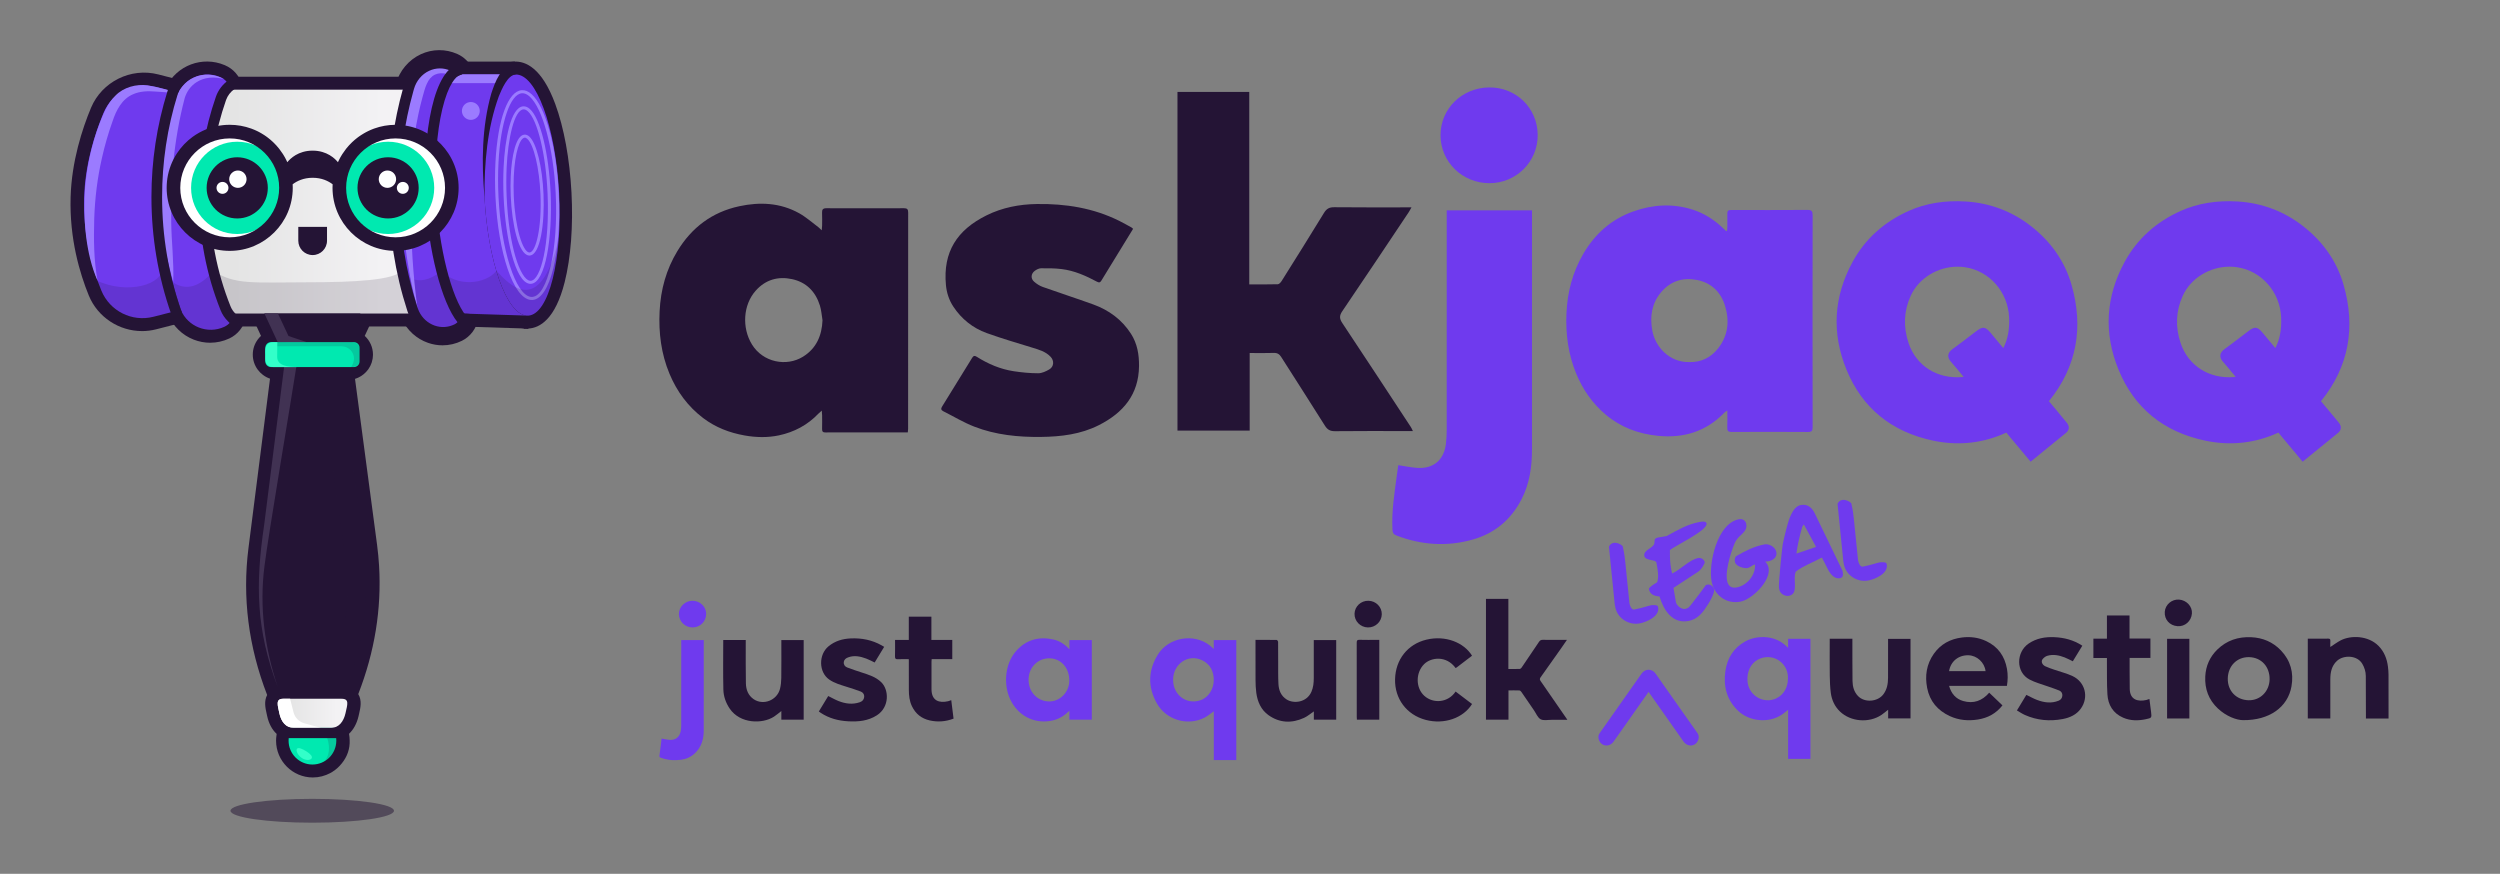 <?xml version="1.0" encoding="UTF-8"?>
<svg xmlns="http://www.w3.org/2000/svg" width="206" height="72" viewBox="0 0 206 72" fill="none">
  <rect x="0" y="0" width="206" height="72" fill="#808080" stroke="none"/>
  <path d="M97.022 7.574H102.939V23.433C103.751 23.433 104.524 23.444 105.295 23.421C105.402 23.417 105.533 23.27 105.604 23.159C106.775 21.292 107.949 19.425 109.097 17.544C109.309 17.197 109.536 17.07 109.946 17.075C112.042 17.099 114.139 17.086 116.305 17.086C116.213 17.249 116.154 17.371 116.08 17.483C114.259 20.207 112.444 22.935 110.603 25.645C110.35 26.018 110.368 26.263 110.609 26.624C112.505 29.473 114.38 32.337 116.26 35.197C116.311 35.275 116.344 35.364 116.422 35.52H115.908C113.94 35.52 111.974 35.506 110.007 35.53C109.596 35.535 109.376 35.403 109.163 35.061C107.981 33.173 106.769 31.304 105.576 29.423C105.424 29.182 105.255 29.069 104.955 29.081C104.309 29.105 103.662 29.088 102.974 29.088V35.483H97.024V7.574H97.022Z" fill="#241435"></path>
  <path d="M100.017 62.628V58.608C99.758 58.789 99.529 58.993 99.266 59.129C97.869 59.851 96.097 59.329 95.327 57.961C94.572 56.622 94.596 55.27 95.393 53.96C96.272 52.513 98.365 52.15 99.693 53.188C99.795 53.268 99.886 53.361 100.014 53.475V52.739H101.871V62.627H100.018L100.017 62.628ZM96.664 56.019C96.664 57.285 97.791 58.109 98.95 57.688C99.573 57.463 100.024 56.774 100.015 56.012C100.008 55.322 99.73 54.754 99.102 54.428C97.951 53.831 96.663 54.68 96.664 56.018V56.019Z" fill="#6F3AEE"></path>
  <path d="M147.339 53.376V52.638H149.18V62.528H147.341V58.487C147.148 58.636 146.988 58.775 146.813 58.893C145.745 59.61 144.14 59.459 143.213 58.565C142.275 57.66 141.993 56.541 142.172 55.292C142.326 54.222 142.855 53.377 143.819 52.847C144.777 52.321 146.287 52.323 147.216 53.27C147.244 53.299 147.278 53.323 147.339 53.376ZM147.325 55.909C147.325 55.847 147.328 55.784 147.325 55.722C147.241 54.483 145.944 53.766 144.85 54.353C144.241 54.681 143.917 55.38 144 56.191C144.104 57.216 145.112 57.914 146.097 57.644C146.85 57.437 147.331 56.76 147.326 55.909H147.325Z" fill="#6F3AEE"></path>
  <path d="M122.444 49.347H124.29V55.124C124.621 55.124 124.925 55.13 125.228 55.119C125.281 55.118 125.346 55.058 125.381 55.008C125.861 54.304 126.339 53.599 126.812 52.89C126.891 52.77 126.976 52.719 127.128 52.721C127.708 52.732 128.29 52.725 128.871 52.725H129.116C128.941 52.979 128.794 53.198 128.642 53.414C128.08 54.211 127.519 55.01 126.95 55.803C126.862 55.925 126.866 56.002 126.95 56.122C127.657 57.135 128.356 58.153 129.057 59.171C129.083 59.208 129.107 59.246 129.153 59.314C128.698 59.314 128.28 59.317 127.861 59.313C127.552 59.311 127.19 59.397 126.947 59.266C126.703 59.134 126.576 58.785 126.4 58.529C126.052 58.022 125.707 57.514 125.357 57.009C125.321 56.958 125.257 56.895 125.204 56.893C124.909 56.881 124.614 56.888 124.299 56.888V59.301H122.444V49.346V49.347Z" fill="#241435"></path>
  <path d="M88.121 53.499V52.742H89.964V59.298H88.118V58.566C87.712 58.965 87.286 59.24 86.768 59.36C85.389 59.68 84.09 59.112 83.379 57.892C82.646 56.634 82.726 54.724 83.784 53.581C84.608 52.693 85.641 52.434 86.809 52.696C87.311 52.809 87.731 53.081 88.121 53.501V53.499ZM86.434 57.799C87.328 57.816 88.092 57.051 88.11 56.122C88.132 55.058 87.449 54.266 86.493 54.246C85.522 54.226 84.763 54.987 84.754 55.991C84.746 57.005 85.468 57.782 86.434 57.799H86.434Z" fill="#6F3AEE"></path>
  <path d="M160.605 56.515C160.789 57.159 161.158 57.591 161.77 57.765C162.61 58.004 163.32 57.76 163.911 57.078C164.276 57.428 164.636 57.772 165.002 58.122C164.474 58.8 163.786 59.16 162.976 59.288C162.183 59.413 161.407 59.35 160.667 59.008C159.66 58.543 159.011 57.782 158.798 56.692C158.601 55.687 158.744 54.73 159.348 53.872C159.912 53.074 160.7 52.653 161.654 52.531C162.345 52.443 163.017 52.524 163.655 52.823C164.638 53.284 165.188 54.067 165.376 55.12C165.457 55.579 165.45 56.038 165.37 56.514H160.605V56.515ZM160.603 55.303H163.61C163.528 54.585 162.899 54.009 162.195 53.994C161.373 53.977 160.736 54.495 160.603 55.303Z" fill="#241435"></path>
  <path d="M184.835 59.341C184.304 59.339 183.452 59.036 182.753 58.379C181.998 57.668 181.661 56.772 181.714 55.736C181.758 54.873 182.088 54.129 182.705 53.525C183.48 52.768 184.429 52.457 185.498 52.506C186.454 52.55 187.287 52.9 187.951 53.598C188.744 54.432 189.016 55.436 188.818 56.557C188.514 58.281 186.985 59.362 184.835 59.34V59.341ZM185.293 57.7C186.242 57.721 186.993 56.973 187.015 55.987C187.037 54.94 186.337 54.175 185.335 54.148C184.336 54.123 183.59 54.865 183.569 55.905C183.549 56.929 184.267 57.677 185.294 57.701L185.293 57.7Z" fill="#241435"></path>
  <path d="M150.769 52.632H152.637C152.637 52.717 152.637 52.797 152.637 52.876C152.639 53.955 152.633 55.033 152.647 56.112C152.654 56.575 152.771 57.017 153.109 57.363C153.654 57.92 154.716 57.836 155.187 57.214C155.497 56.804 155.572 56.336 155.575 55.847C155.582 54.859 155.577 53.87 155.577 52.881C155.577 52.806 155.577 52.73 155.577 52.64H157.427V59.197H155.583V58.482C155.38 58.64 155.211 58.789 155.026 58.913C154.003 59.595 152.5 59.478 151.613 58.629C151.181 58.216 150.937 57.684 150.859 57.097C150.796 56.62 150.779 56.134 150.773 55.653C150.76 54.726 150.769 53.799 150.769 52.873V52.632H150.769Z" fill="#241435"></path>
  <path d="M103.452 52.725C104.058 52.725 104.631 52.722 105.204 52.733C105.243 52.733 105.315 52.84 105.316 52.898C105.325 53.423 105.319 53.949 105.321 54.474C105.325 55.103 105.311 55.733 105.344 56.361C105.371 56.88 105.552 57.343 106.025 57.64C106.605 58.004 107.68 57.891 108.064 56.994C108.218 56.635 108.255 56.263 108.255 55.881C108.255 54.914 108.255 53.946 108.255 52.977C108.255 52.903 108.255 52.829 108.255 52.74H110.103V59.301H108.261V58.619C107.982 58.807 107.74 59.021 107.459 59.15C106.444 59.617 105.437 59.581 104.519 58.925C103.906 58.487 103.617 57.821 103.518 57.084C103.471 56.736 103.458 56.382 103.456 56.032C103.447 55.022 103.453 54.012 103.453 53.003C103.453 52.921 103.453 52.839 103.453 52.726L103.452 52.725Z" fill="#241435"></path>
  <path d="M59.596 52.737H61.449C61.449 52.829 61.449 52.91 61.449 52.99C61.451 54.096 61.44 55.202 61.462 56.308C61.473 56.828 61.649 57.303 62.102 57.613C62.898 58.155 64.037 57.705 64.275 56.749C64.345 56.464 64.374 56.163 64.378 55.869C64.39 54.915 64.383 53.961 64.383 53.007V52.743H66.223V59.301H64.383V58.59C64.163 58.76 63.977 58.923 63.772 59.055C62.81 59.673 60.98 59.643 60.13 58.392C59.807 57.918 59.619 57.382 59.605 56.823C59.573 55.47 59.595 54.115 59.595 52.737H59.596Z" fill="#241435"></path>
  <path d="M196.816 59.206H194.952C194.952 59.116 194.952 59.036 194.952 58.955C194.949 57.87 194.952 56.785 194.942 55.7C194.939 55.343 194.837 55.01 194.654 54.699C194.232 53.977 193.106 53.953 192.562 54.46C192.116 54.876 192.02 55.418 192.018 55.992C192.016 56.974 192.018 57.954 192.018 58.936V59.199H190.162V52.625C190.487 52.625 190.803 52.625 191.119 52.625C191.355 52.625 191.59 52.635 191.825 52.622C191.987 52.613 192.03 52.676 192.021 52.825C192.011 52.988 192.018 53.153 192.018 53.313C192.308 53.125 192.575 52.923 192.867 52.769C193.697 52.334 195.143 52.353 196.003 53.235C196.455 53.7 196.685 54.279 196.765 54.917C196.794 55.143 196.814 55.371 196.814 55.598C196.819 56.793 196.817 57.988 196.817 59.205L196.816 59.206Z" fill="#241435"></path>
  <path d="M67.471 58.626C67.735 58.191 67.991 57.77 68.246 57.352C68.539 57.496 68.813 57.656 69.106 57.77C69.671 57.991 70.255 58.068 70.846 57.864C71.041 57.797 71.181 57.667 71.206 57.452C71.232 57.232 71.122 57.06 70.933 56.986C70.549 56.836 70.152 56.717 69.759 56.591C69.263 56.431 68.761 56.299 68.319 55.989C67.451 55.378 67.447 53.935 68.267 53.258C68.805 52.814 69.43 52.635 70.104 52.605C70.996 52.565 71.85 52.73 72.637 53.172C72.703 53.209 72.767 53.249 72.855 53.3C72.59 53.736 72.332 54.161 72.072 54.59C71.835 54.478 71.612 54.354 71.378 54.267C70.893 54.087 70.395 53.976 69.884 54.169C69.704 54.237 69.553 54.343 69.529 54.558C69.506 54.775 69.622 54.926 69.804 54.997C70.201 55.151 70.607 55.283 71.012 55.415C71.588 55.605 72.164 55.772 72.621 56.22C73.253 56.841 73.312 58.258 72.256 58.94C71.53 59.408 70.717 59.48 69.886 59.435C69.075 59.392 68.308 59.187 67.621 58.733C67.576 58.703 67.532 58.669 67.471 58.626H67.471Z" fill="#241435"></path>
  <path d="M171.584 53.206C171.32 53.64 171.062 54.06 170.8 54.49C170.571 54.38 170.355 54.261 170.128 54.172C169.664 53.991 169.183 53.894 168.692 54.04C168.551 54.082 168.412 54.192 168.316 54.308C168.163 54.492 168.261 54.771 168.528 54.9C168.77 55.015 169.028 55.097 169.281 55.186C169.782 55.361 170.306 55.485 170.783 55.711C171.818 56.2 172.13 57.438 171.473 58.373C171.113 58.885 170.57 59.134 169.972 59.248C168.901 59.452 167.854 59.358 166.852 58.914C166.627 58.814 166.421 58.671 166.194 58.541C166.461 58.1 166.717 57.678 166.972 57.257C167.275 57.402 167.562 57.567 167.867 57.68C168.441 57.893 169.029 57.978 169.624 57.74C169.809 57.667 169.913 57.528 169.936 57.337C169.959 57.139 169.859 56.974 169.686 56.901C169.377 56.769 169.052 56.672 168.737 56.558C168.233 56.375 167.702 56.242 167.233 55.992C166.083 55.381 166.13 53.734 167.156 53.032C167.804 52.59 168.526 52.469 169.285 52.503C170.096 52.54 170.866 52.735 171.583 53.206H171.584Z" fill="#241435"></path>
  <path d="M121.295 54.032C120.875 54.354 120.454 54.677 120.031 54.998C120.004 55.018 119.971 55.03 119.941 55.045C119.176 53.992 117.918 54.163 117.351 54.722C116.639 55.427 116.636 56.681 117.366 57.338C118.105 58.005 119.328 57.906 119.942 56.983C120.395 57.326 120.847 57.668 121.297 58.01C120.575 59.174 118.993 59.721 117.478 59.319C115.897 58.901 114.919 57.571 114.953 55.979C114.987 54.354 115.985 53.08 117.539 52.707C119.116 52.328 120.638 52.951 121.295 54.031V54.032Z" fill="#241435"></path>
  <path d="M177.112 57.595C177.159 57.957 177.204 58.303 177.247 58.65C177.308 59.15 177.309 59.161 176.801 59.266C176.175 59.396 175.55 59.397 174.952 59.138C174.11 58.773 173.702 58.083 173.65 57.205C173.597 56.303 173.621 55.395 173.611 54.49C173.61 54.408 173.611 54.326 173.611 54.219H172.495V52.626H173.611V50.715H175.472V52.618H177.195V54.214H175.48C175.48 54.612 175.478 54.983 175.48 55.356C175.482 55.826 175.484 56.295 175.491 56.765C175.506 57.687 176.191 57.832 176.859 57.679C176.937 57.661 177.012 57.629 177.112 57.594L177.112 57.595Z" fill="#241435"></path>
  <path d="M76.748 52.729H78.468V54.313H76.769C76.763 54.4 76.756 54.466 76.756 54.533C76.756 55.266 76.756 55.998 76.756 56.731C76.756 56.766 76.756 56.8 76.756 56.835C76.78 57.771 77.414 57.938 78.114 57.783C78.2 57.764 78.281 57.727 78.383 57.691C78.447 58.206 78.509 58.703 78.573 59.216C77.929 59.46 77.282 59.513 76.618 59.365C75.934 59.212 75.443 58.82 75.141 58.186C74.938 57.763 74.892 57.313 74.889 56.856C74.883 56.095 74.887 55.335 74.887 54.575C74.887 54.499 74.887 54.425 74.887 54.316C74.578 54.316 74.282 54.304 73.989 54.32C73.797 54.33 73.741 54.268 73.748 54.076C73.762 53.636 73.752 53.195 73.752 52.73H74.885V50.816H76.747V52.729H76.748Z" fill="#241435"></path>
  <path d="M54.514 60.858C54.751 60.898 54.953 60.948 55.158 60.965C55.654 61.008 56.011 60.729 56.094 60.236C56.12 60.081 56.133 59.92 56.133 59.762C56.135 57.508 56.135 55.255 56.135 53.001V52.739H57.989V52.967C57.989 55.38 57.992 57.792 57.988 60.205C57.987 60.92 57.794 61.565 57.255 62.074C56.931 62.38 56.544 62.551 56.11 62.606C55.549 62.678 54.995 62.635 54.458 62.439C54.355 62.401 54.322 62.372 54.339 62.251C54.407 61.788 54.458 61.323 54.514 60.857V60.858Z" fill="#6F3AEE"></path>
  <path d="M178.568 52.638H180.403V59.202H178.568V52.638Z" fill="#241435"></path>
  <path d="M113.654 52.725V59.303H111.809C111.805 59.229 111.797 59.156 111.797 59.083C111.797 57.045 111.799 55.007 111.793 52.968C111.793 52.788 111.826 52.713 112.03 52.72C112.499 52.736 112.97 52.725 113.44 52.725C113.507 52.725 113.574 52.725 113.653 52.725H113.654Z" fill="#241435"></path>
  <path d="M112.759 49.503C113.38 49.517 113.869 50.012 113.859 50.614C113.849 51.225 113.331 51.716 112.712 51.701C112.088 51.686 111.594 51.176 111.613 50.568C111.632 49.964 112.144 49.489 112.759 49.503Z" fill="#241435"></path>
  <path d="M58.188 50.575C58.193 51.196 57.707 51.691 57.083 51.701C56.455 51.711 55.94 51.209 55.941 50.585C55.942 50.004 56.453 49.506 57.051 49.503C57.672 49.5 58.184 49.982 58.188 50.575Z" fill="#6F3AEE"></path>
  <path d="M179.429 51.597C178.778 51.55 178.333 51.049 178.377 50.41C178.417 49.824 178.958 49.362 179.554 49.406C180.174 49.451 180.661 49.978 180.614 50.555C180.564 51.182 180.043 51.641 179.429 51.598V51.597Z" fill="#241435"></path>
  <path d="M132.967 61.099C133.975 59.667 134.983 58.235 135.99 56.803C136.135 56.599 136.279 56.393 136.423 56.188H135.262C136.27 57.62 137.278 59.052 138.286 60.484C138.43 60.689 138.574 60.895 138.718 61.099C138.927 61.395 139.306 61.535 139.638 61.341C139.932 61.169 140.089 60.72 139.879 60.421C138.872 58.989 137.864 57.557 136.856 56.125C136.712 55.92 136.567 55.715 136.423 55.51C136.121 55.079 135.566 55.079 135.262 55.51C134.255 56.942 133.246 58.374 132.239 59.806C132.095 60.011 131.95 60.216 131.806 60.421C131.597 60.718 131.752 61.168 132.047 61.341C132.383 61.537 132.757 61.397 132.967 61.099Z" fill="#6F3AEE"></path>
  <path d="M74.804 35.631C72.905 35.631 71.048 35.631 69.191 35.631C68.803 35.631 68.416 35.621 68.03 35.634C67.812 35.641 67.734 35.559 67.74 35.345C67.75 34.97 67.745 34.594 67.742 34.218C67.742 34.115 67.727 34.011 67.714 33.834C67.584 33.95 67.509 34.009 67.444 34.077C66.548 35.018 65.451 35.603 64.189 35.873C63.249 36.073 62.297 36.049 61.354 35.882C60.11 35.66 58.955 35.218 57.938 34.446C56.675 33.486 55.774 32.253 55.167 30.799C54.479 29.149 54.265 27.43 54.352 25.65C54.439 23.87 54.895 22.207 55.816 20.69C56.991 18.751 58.672 17.476 60.918 16.993C62.624 16.627 64.288 16.707 65.839 17.564C66.403 17.876 66.894 18.319 67.415 18.706C67.5 18.77 67.572 18.849 67.71 18.976C67.725 18.799 67.741 18.697 67.742 18.595C67.745 18.242 67.754 17.888 67.738 17.535C67.726 17.272 67.807 17.157 68.091 17.158C70.225 17.167 72.359 17.165 74.493 17.158C74.751 17.158 74.834 17.247 74.833 17.507C74.828 23.45 74.829 29.394 74.828 35.338C74.828 35.423 74.814 35.509 74.803 35.626L74.804 35.631ZM67.774 26.384C67.706 25.984 67.682 25.57 67.563 25.185C67.206 24.036 66.448 23.253 65.256 22.998C64.107 22.752 63.082 23.047 62.28 23.94C61.23 25.108 61.115 27.007 61.962 28.385C62.866 29.855 64.799 30.242 66.171 29.389C67.271 28.705 67.722 27.655 67.776 26.383L67.774 26.384Z" fill="#241435"></path>
  <path d="M93.368 18.854C92.698 19.947 92.041 21.018 91.384 22.09C91.177 22.428 90.963 22.764 90.763 23.106C90.669 23.266 90.585 23.318 90.397 23.216C89.478 22.726 88.529 22.299 87.484 22.172C86.92 22.102 86.345 22.1 85.776 22.107C85.604 22.109 85.412 22.21 85.267 22.316C84.951 22.546 84.913 22.944 85.201 23.201C85.41 23.387 85.663 23.552 85.926 23.645C87.308 24.138 88.705 24.586 90.085 25.086C91.375 25.554 92.442 26.334 93.193 27.503C93.712 28.311 93.865 29.213 93.856 30.16C93.832 32.512 92.552 34.014 90.559 35.026C89.054 35.791 87.423 35.984 85.766 36.003C83.898 36.024 82.048 35.839 80.296 35.161C79.407 34.818 78.581 34.315 77.724 33.885C77.529 33.787 77.523 33.669 77.635 33.489C78.464 32.158 79.285 30.824 80.104 29.487C80.208 29.318 80.306 29.285 80.476 29.393C81.419 29.99 82.432 30.422 83.538 30.59C84.203 30.69 84.878 30.757 85.548 30.756C85.856 30.756 86.191 30.6 86.467 30.436C86.845 30.21 86.877 29.731 86.577 29.407C86.168 28.967 85.611 28.815 85.06 28.645C83.805 28.259 82.543 27.892 81.31 27.447C80.16 27.032 79.231 26.291 78.552 25.261C78.198 24.724 78.004 24.119 77.945 23.492C77.688 20.745 78.872 18.942 81.294 17.744C82.59 17.102 83.99 16.832 85.43 16.811C87.801 16.776 90.097 17.136 92.243 18.208C92.579 18.376 92.905 18.562 93.234 18.742C93.272 18.763 93.302 18.797 93.369 18.854H93.368Z" fill="#241435"></path>
  <path d="M142.305 19.043C142.315 18.933 142.332 18.832 142.332 18.731C142.336 18.348 142.338 17.965 142.332 17.583C142.328 17.387 142.414 17.3 142.606 17.306C142.661 17.308 142.716 17.306 142.77 17.306C144.828 17.306 146.886 17.312 148.944 17.298C149.283 17.296 149.361 17.406 149.36 17.731C149.35 23.55 149.351 29.371 149.36 35.19C149.36 35.496 149.294 35.596 148.969 35.595C146.878 35.58 144.787 35.581 142.696 35.593C142.403 35.595 142.313 35.506 142.327 35.22C142.347 34.778 142.332 34.334 142.332 33.823C142.209 33.911 142.145 33.944 142.098 33.993C140.594 35.558 138.739 36.124 136.613 35.912C135.006 35.751 133.545 35.209 132.305 34.163C131.218 33.245 130.423 32.104 129.879 30.787C129.221 29.192 129.003 27.532 129.076 25.816C129.151 24.058 129.586 22.41 130.479 20.889C131.437 19.259 132.775 18.068 134.569 17.428C136.179 16.852 137.812 16.748 139.459 17.268C140.425 17.573 141.256 18.11 141.986 18.807C142.057 18.875 142.126 18.945 142.198 19.012C142.212 19.025 142.238 19.025 142.304 19.044L142.305 19.043ZM139.194 29.836C140.167 29.861 140.981 29.47 141.587 28.687C142.41 27.624 142.523 26.418 142.135 25.176C141.784 24.052 141.007 23.3 139.835 23.07C138.667 22.841 137.64 23.159 136.861 24.096C136.103 25.009 135.945 26.07 136.143 27.212C136.376 28.556 137.537 29.869 139.194 29.835V29.836Z" fill="#6F3AEE"></path>
  <path d="M115.217 38.329C115.757 38.409 116.261 38.517 116.77 38.553C118.092 38.648 118.967 37.921 119.14 36.604C119.189 36.227 119.208 35.842 119.208 35.46C119.212 29.554 119.21 23.648 119.21 17.742V17.331H126.238C126.238 17.462 126.238 17.58 126.238 17.698C126.238 24.14 126.239 30.582 126.237 37.024C126.237 38.449 126.042 39.839 125.382 41.126C124.519 42.809 123.179 43.94 121.361 44.457C119.228 45.064 117.123 44.915 115.056 44.121C114.822 44.031 114.753 43.904 114.74 43.664C114.655 42.145 114.904 40.655 115.101 39.161C115.139 38.88 115.178 38.599 115.217 38.327L115.217 38.329Z" fill="#6F3AEE"></path>
  <path d="M122.709 7.204C124.93 7.182 126.687 8.901 126.706 11.114C126.725 13.314 124.944 15.098 122.73 15.095C120.496 15.093 118.709 13.346 118.699 11.157C118.69 8.967 120.455 7.228 122.708 7.204H122.709Z" fill="#6F3AEE"></path>
  <path d="M170.682 23.429C170.133 21.54 169.014 19.926 167.355 18.633C165.791 17.413 163.987 16.731 161.995 16.604C160.261 16.495 158.675 16.753 157.284 17.375C155.232 18.293 153.676 19.705 152.657 21.574C151.085 24.456 150.916 27.447 152.152 30.465C153.445 33.619 155.85 35.586 159.303 36.312C161.213 36.713 163.079 36.557 164.853 35.848C165.001 35.788 165.118 35.736 165.211 35.695C165.255 35.675 165.292 35.658 165.324 35.644C165.345 35.671 165.369 35.702 165.398 35.738C165.465 35.823 165.549 35.93 165.663 36.062C165.988 36.438 166.306 36.822 166.632 37.216L167.321 38.045L168.332 37.22C168.977 36.693 169.603 36.183 170.232 35.676C170.373 35.563 170.451 35.43 170.466 35.281C170.488 35.056 170.355 34.894 170.275 34.798L169.852 34.285C169.525 33.887 169.199 33.489 168.863 33.1C168.849 33.084 168.839 33.071 168.831 33.061C168.84 33.047 168.852 33.03 168.871 33.006C171.11 30.221 171.72 26.998 170.682 23.429ZM162.852 27.283L162.371 27.65C161.877 28.028 161.383 28.405 160.879 28.771C160.748 28.866 160.571 29.021 160.543 29.261C160.516 29.502 160.656 29.692 160.763 29.815C161.086 30.183 161.396 30.561 161.728 30.965L161.799 31.052C161.755 31.06 161.714 31.066 161.673 31.07C159.628 31.241 157.901 30.148 157.271 28.282C156.815 26.933 156.875 25.614 157.449 24.361C158.112 22.914 159.67 21.975 161.302 21.975C161.508 21.975 161.714 21.99 161.921 22.021C163.932 22.319 165.459 24.055 165.55 26.148C165.594 27.157 165.442 27.968 165.07 28.681L164.02 27.42C163.595 26.91 163.379 26.884 162.853 27.284L162.852 27.283Z" fill="#6F3AEE"></path>
  <path d="M192.262 34.276C191.938 33.882 191.614 33.487 191.28 33.099C191.266 33.083 191.256 33.071 191.248 33.06C191.256 33.047 191.269 33.03 191.288 33.006C193.527 30.221 194.136 26.998 193.099 23.428C192.55 21.54 191.431 19.926 189.772 18.633C188.208 17.413 186.404 16.731 184.411 16.604C182.677 16.495 181.093 16.753 179.701 17.375C177.649 18.292 176.093 19.704 175.074 21.574C173.501 24.456 173.331 27.447 174.569 30.465C175.861 33.619 178.268 35.586 181.721 36.312C183.63 36.713 185.498 36.557 187.27 35.847C187.419 35.788 187.536 35.736 187.629 35.695C187.673 35.675 187.71 35.658 187.741 35.644C187.762 35.671 187.786 35.702 187.815 35.738C187.882 35.823 187.967 35.93 188.081 36.061C188.406 36.439 188.723 36.823 189.049 37.217L189.738 38.045L190.72 37.244C191.376 36.708 192.011 36.19 192.65 35.676C192.79 35.563 192.868 35.43 192.883 35.281C192.906 35.056 192.772 34.894 192.693 34.798L192.263 34.276H192.262ZM185.269 27.283L184.789 27.648C184.294 28.026 183.799 28.405 183.296 28.77C183.165 28.866 182.988 29.02 182.96 29.26C182.933 29.501 183.072 29.692 183.18 29.814C183.5 30.18 183.809 30.556 184.139 30.957L184.216 31.051C184.172 31.059 184.13 31.066 184.09 31.069C182.045 31.24 180.318 30.147 179.687 28.281C179.232 26.933 179.292 25.613 179.866 24.36C180.529 22.913 182.086 21.974 183.719 21.974C183.925 21.974 184.131 21.989 184.338 22.02C186.349 22.318 187.876 24.054 187.967 26.147C188.011 27.156 187.858 27.967 187.487 28.68L186.436 27.419C186.012 26.909 185.795 26.883 185.27 27.283H185.269Z" fill="#6F3AEE"></path>
  <path d="M133.053 49.787L132.577 45.05C132.654 44.868 132.791 44.764 132.953 44.734C133.201 44.688 133.502 44.799 133.706 44.995C133.718 45.059 133.786 45.36 133.798 45.425L133.814 45.511C133.864 45.781 133.905 45.997 134.266 49.705C134.3 49.888 134.402 50.193 134.611 50.233C135.388 50.087 135.717 49.936 136.095 49.864C136.582 49.84 136.609 49.925 136.631 50.044C136.773 50.799 135.654 51.266 135.115 51.367C134.198 51.539 133.27 50.942 133.098 50.025L133.053 49.788L133.053 49.787Z" fill="#6F3AEE"></path>
  <path d="M135.87 48.544C135.844 48.403 136.305 48.126 136.547 47.981C136.711 47.548 136.59 46.901 136.507 46.458L136.489 46.361C136.436 46.08 135.571 46.232 135.492 45.81C135.399 45.314 136.232 45.169 136.316 44.785C136.367 44.518 136.263 44.381 136.604 44.295C136.712 44.275 137.221 44.19 137.329 44.169C138.282 43.656 139.003 43.208 140.06 43.008C140.277 42.968 140.583 42.933 140.621 43.138C140.726 43.699 137.956 45.012 137.602 45.325C137.599 46.029 137.607 46.306 137.705 46.891C137.715 46.945 137.762 47.193 137.785 47.256C138.524 46.904 139.213 46.116 139.947 45.978C140.163 45.937 140.428 46.101 140.471 46.327C140.483 46.392 140.242 46.895 139.925 47.111L137.896 48.441C138.091 49.6 138.093 49.611 138.093 49.611C138.148 49.902 138.555 50.228 138.847 50.173C139.16 50.114 139.204 49.995 139.458 49.679C139.64 49.455 140.418 48.426 140.568 48.208C140.587 48.193 140.685 48.175 140.705 48.17C140.921 48.13 141.205 48.333 141.246 48.549C141.302 48.851 140.88 49.579 140.768 49.756C140.355 50.414 139.932 51.019 139.134 51.169C137.785 51.422 137.073 50.248 136.744 49.148C136.325 49.115 135.956 48.995 135.87 48.541V48.544Z" fill="#6F3AEE"></path>
  <path d="M143.292 42.783C143.594 42.727 143.838 42.892 143.891 43.173C144.019 43.853 143.297 44.056 143.01 44.612C142.795 45.01 142.128 46.878 142.309 47.839C142.386 48.249 142.622 48.495 143.107 48.404C143.949 48.246 144.661 47.398 144.618 46.512C144.37 46.558 144.229 46.763 144.003 46.806C143.69 46.865 143.025 46.655 142.96 46.31C142.93 46.148 142.929 45.969 143.049 45.834C143.796 45.404 144.528 45.021 145.391 44.858C145.769 44.788 146.289 45.059 146.372 45.501C146.453 45.933 146.075 46.183 145.698 46.254C145.612 46.27 145.523 46.276 145.457 46.276C145.597 46.428 145.696 46.6 145.73 46.784C145.939 47.896 144.323 49.405 143.416 49.576C142.218 49.801 141.245 49.022 141.034 47.9C140.767 46.475 141.479 43.125 143.292 42.784V42.783Z" fill="#6F3AEE"></path>
  <path d="M146.586 48.421C146.539 48.05 146.866 44.972 146.898 44.844C146.918 44.717 147.141 43.759 147.222 43.475C147.373 42.911 147.68 41.747 148.381 41.615C148.943 41.51 149.302 41.822 149.538 42.304L151.821 47.025C151.871 47.295 151.926 47.587 151.602 47.647C151.191 47.724 150.852 47.341 150.664 46.996C150.579 46.844 150.21 46.12 150.133 45.956L150.058 45.971C149.442 46.321 148.562 46.63 147.979 47.098C147.679 47.702 148.268 48.932 147.404 49.094C147.081 49.155 146.68 48.928 146.616 48.583L146.585 48.421H146.586ZM148.513 43.389C148.486 43.427 148.254 44.332 148.185 44.679C148.145 44.821 148.043 45.466 148.026 45.615L149.643 45.065L148.636 43.21L148.513 43.389Z" fill="#6F3AEE"></path>
  <path d="M151.89 46.252L151.414 41.515C151.491 41.334 151.628 41.229 151.79 41.199C152.038 41.153 152.339 41.264 152.543 41.46C152.555 41.524 152.623 41.825 152.635 41.89L152.651 41.976C152.701 42.246 152.742 42.462 153.103 46.17C153.138 46.353 153.24 46.658 153.448 46.698C154.225 46.552 154.554 46.401 154.931 46.33C155.418 46.306 155.445 46.39 155.468 46.509C155.609 47.264 154.49 47.731 153.951 47.832C153.034 48.005 152.106 47.407 151.934 46.49L151.89 46.253V46.252Z" fill="#6F3AEE"></path>
  <path opacity="0.5" d="M25.729 67.79C29.449 67.79 32.464 67.35 32.464 66.807C32.464 66.264 29.449 65.825 25.729 65.825C22.009 65.825 18.993 66.264 18.993 66.807C18.993 67.35 22.009 67.79 25.729 67.79Z" fill="#241435"></path>
  <path d="M34.075 25.834H18.716C17.438 22.802 16.791 19.581 16.791 16.249C16.791 13.188 17.34 10.212 18.424 7.39H33.59C32.821 10.125 32.432 12.963 32.432 15.863C32.432 19.177 32.936 22.399 33.934 25.48C33.974 25.603 34.022 25.722 34.075 25.835V25.834Z" fill="#241435"></path>
  <path d="M35.767 26.902H18.008L17.733 26.249C16.4 23.087 15.724 19.722 15.724 16.249C15.724 13.06 16.297 9.95 17.428 7.008L17.691 6.323H34.998L34.617 7.679C33.876 10.317 33.499 13.07 33.499 15.863C33.499 19.055 33.987 22.18 34.949 25.151C34.974 25.229 35.005 25.304 35.039 25.375L35.767 26.902ZM19.436 24.767H32.602C31.781 21.899 31.366 18.908 31.366 15.862C31.366 13.348 31.651 10.864 32.214 8.457H19.17C18.3 10.951 17.859 13.568 17.859 16.248C17.859 19.197 18.389 22.059 19.436 24.767V24.767Z" fill="#241435"></path>
  <path d="M19.234 25.835L19.209 25.959C19.121 26.385 18.837 26.744 18.443 26.926C17.055 27.569 15.424 26.919 14.849 25.526C14.827 25.474 14.807 25.42 14.788 25.366C13.79 22.446 13.286 19.391 13.286 16.25C13.286 13.438 13.692 10.687 14.497 8.038C14.539 7.902 14.589 7.772 14.65 7.649C15.257 6.389 16.767 5.79 18.099 6.353L18.118 6.36C18.507 6.524 18.798 6.859 18.907 7.267L18.94 7.391H18.423C17.34 10.213 16.791 13.19 16.791 16.249C16.791 19.582 17.437 22.802 18.715 25.835H19.233H19.234Z" fill="#241435"></path>
  <path d="M17.321 28.243C16.861 28.243 16.401 28.156 15.957 27.983C15.013 27.614 14.249 26.867 13.863 25.933C13.833 25.861 13.805 25.787 13.779 25.71C12.744 22.681 12.219 19.498 12.219 16.247C12.219 13.338 12.642 10.472 13.476 7.726C13.534 7.536 13.606 7.352 13.689 7.18C14.555 5.386 16.675 4.59 18.515 5.367L18.525 5.371C19.231 5.67 19.743 6.258 19.937 6.989L20.327 8.456H19.168C18.298 10.95 17.857 13.567 17.857 16.247C17.857 19.196 18.388 22.058 19.434 24.766H20.54L20.253 26.171C20.098 26.926 19.588 27.569 18.89 27.892C18.388 28.125 17.855 28.241 17.319 28.241L17.321 28.243ZM17.055 7.207C16.455 7.207 15.886 7.542 15.611 8.111C15.575 8.186 15.544 8.265 15.519 8.348C14.746 10.892 14.354 13.55 14.354 16.248C14.354 19.263 14.839 22.214 15.798 25.02C15.809 25.051 15.82 25.083 15.834 25.115C16.002 25.522 16.321 25.835 16.733 25.995C17.034 26.112 17.352 26.137 17.658 26.07C16.374 22.959 15.723 19.656 15.723 16.248C15.723 13.14 16.267 10.109 17.341 7.233C17.245 7.216 17.149 7.207 17.053 7.207H17.055Z" fill="#241435"></path>
  <path d="M38.377 25.846L38.355 26.105C38.268 26.553 37.983 26.932 37.59 27.125C36.262 27.773 34.712 27.174 34.075 25.834C34.022 25.721 33.974 25.603 33.934 25.479C32.937 22.398 32.432 19.176 32.432 15.862C32.432 12.962 32.82 10.124 33.59 7.39C33.608 7.327 33.625 7.263 33.644 7.2C34.105 5.597 35.783 4.768 37.246 5.421L37.265 5.429C37.577 5.569 37.827 5.825 37.969 6.143C36.288 6.287 35.163 10.785 35.452 16.238C35.672 20.402 36.798 24.418 38.001 25.834L38.378 25.846H38.377Z" fill="#241435"></path>
  <path d="M36.466 28.455C36.065 28.455 35.662 28.387 35.271 28.251C34.32 27.919 33.553 27.223 33.111 26.292C33.037 26.138 32.973 25.974 32.919 25.807C31.888 22.625 31.365 19.278 31.365 15.862C31.365 12.874 31.768 9.926 32.562 7.101L32.618 6.905C32.93 5.82 33.68 4.933 34.674 4.47C35.626 4.027 36.721 4.019 37.679 4.447L37.687 4.45C38.249 4.701 38.691 5.146 38.942 5.708L39.554 7.079L38.068 7.206C37.515 7.413 36.212 10.46 36.515 16.181C36.716 19.987 37.664 23.363 38.553 24.784L39.537 24.815L39.401 26.308C39.251 27.082 38.747 27.745 38.056 28.084C37.551 28.331 37.008 28.455 36.464 28.455H36.466ZM36.032 6.275C35.877 6.294 35.723 6.338 35.575 6.406C35.14 6.608 34.81 7.005 34.669 7.496L34.62 7.668C33.876 10.317 33.5 13.07 33.5 15.863C33.5 19.055 33.987 22.18 34.95 25.151C34.975 25.229 35.006 25.304 35.04 25.375C35.236 25.788 35.569 26.093 35.977 26.236C36.298 26.349 36.642 26.346 36.961 26.233C35.648 24.402 34.605 20.414 34.386 16.295C34.241 13.556 34.437 10.945 34.937 8.942C35.221 7.804 35.587 6.914 36.033 6.275H36.032Z" fill="#241435"></path>
  <path d="M14.85 25.526L12.597 26.101C10.828 26.554 8.996 25.632 8.304 23.942C7.543 22.082 6.794 19.424 6.885 16.282C6.963 13.566 7.737 11.086 8.486 9.293C9.187 7.616 11.014 6.71 12.773 7.164L14.65 7.647C14.591 7.771 14.539 7.901 14.498 8.037C13.694 10.684 13.287 13.436 13.287 16.248C13.287 19.39 13.791 22.445 14.789 25.365C14.807 25.419 14.828 25.472 14.85 25.525V25.526Z" fill="#241435"></path>
  <path d="M11.702 27.281C9.822 27.281 8.054 26.149 7.316 24.346C6.578 22.544 5.719 19.676 5.818 16.252C5.903 13.288 6.78 10.608 7.5 8.882C8.398 6.732 10.779 5.549 13.038 6.131L16.18 6.94L15.609 8.115C15.573 8.187 15.543 8.266 15.517 8.35C14.744 10.893 14.352 13.552 14.352 16.25C14.352 19.265 14.838 22.216 15.796 25.021C15.807 25.053 15.819 25.085 15.832 25.117L16.305 26.255L12.859 27.137C12.474 27.235 12.084 27.282 11.7 27.282L11.702 27.281ZM11.868 8.116C10.844 8.116 9.878 8.728 9.47 9.705C8.819 11.264 8.028 13.676 7.951 16.314C7.863 19.364 8.631 21.927 9.291 23.538C9.779 24.729 11.086 25.387 12.333 25.068L13.477 24.775C12.642 22.029 12.219 19.165 12.219 16.249C12.219 13.576 12.577 10.938 13.282 8.397L12.507 8.197C12.295 8.143 12.08 8.116 11.868 8.116Z" fill="#241435"></path>
  <path d="M43.474 26.008C43.419 26.01 43.364 26.009 43.309 26.003L43.474 26.008Z" fill="#241435"></path>
  <path d="M43.424 27.077C43.344 27.077 43.264 27.072 43.185 27.063L43.344 24.937L43.508 24.942L43.53 27.073C43.494 27.075 43.46 27.076 43.424 27.076V27.077ZM43.423 24.942C43.423 24.942 43.42 24.942 43.418 24.942L43.423 25.037L43.434 24.942C43.434 24.942 43.426 24.942 43.422 24.942H43.423Z" fill="#241435"></path>
  <path d="M43.474 26.008C43.419 26.01 43.364 26.009 43.309 26.003L43.474 26.008Z" fill="#241435"></path>
  <path d="M43.424 27.077C43.344 27.077 43.264 27.072 43.185 27.063L43.344 24.937L43.508 24.942L43.53 27.073C43.494 27.075 43.46 27.076 43.424 27.076V27.077ZM43.423 24.942C43.423 24.942 43.42 24.942 43.418 24.942L43.423 25.037L43.434 24.942C43.434 24.942 43.426 24.942 43.422 24.942H43.423Z" fill="#241435"></path>
  <path d="M43.307 26.003L38.377 25.846L38 25.835C36.797 24.419 35.672 20.403 35.451 16.238C35.162 10.786 36.287 6.288 37.968 6.144C37.979 6.144 37.989 6.142 38 6.141H42.421C41.081 6.212 40.087 9.043 39.872 12.931C39.814 13.969 39.812 15.082 39.872 16.238C40.154 21.544 41.672 25.81 43.307 26.002V26.003Z" fill="#241435"></path>
  <path d="M43.274 27.069L37.494 26.886L37.187 26.525C35.769 24.855 34.617 20.649 34.386 16.295C34.241 13.556 34.437 10.945 34.937 8.942C35.548 6.495 36.537 5.196 37.879 5.08L38.002 5.075H42.423L42.479 7.207C42.489 7.207 42.496 7.205 42.498 7.204C42.161 7.321 41.165 8.909 40.939 12.991C40.882 14.017 40.882 15.091 40.94 16.181C41.245 21.919 42.872 24.812 43.438 24.943L43.276 27.069H43.274ZM38.556 24.784L40.695 24.852C40.475 24.426 40.269 23.94 40.075 23.393C39.398 21.474 38.948 18.953 38.807 16.294C38.745 15.126 38.745 13.975 38.806 12.873C38.882 11.492 39.131 9.003 39.934 7.208H38.063C37.507 7.437 36.215 10.483 36.517 16.181C36.718 19.987 37.666 23.363 38.555 24.784H38.556Z" fill="#241435"></path>
  <path d="M43.474 26.008L43.309 26.003H43.307C41.671 25.811 40.154 21.545 39.872 16.238C39.811 15.083 39.814 13.971 39.872 12.932C40.088 9.044 41.081 6.213 42.421 6.142C44.12 6.052 45.732 10.427 46.023 15.913C46.313 21.399 45.172 25.919 43.474 26.009V26.008Z" fill="#241435"></path>
  <path d="M43.485 27.076L43.183 27.063C41.929 26.915 40.884 25.68 40.076 23.393C39.399 21.475 38.949 18.954 38.808 16.295C38.745 15.127 38.745 13.976 38.807 12.873C38.935 10.579 39.537 5.226 42.366 5.076C43.304 5.026 44.655 5.591 45.752 8.567C46.469 10.51 46.943 13.099 47.09 15.856C47.236 18.613 47.037 21.238 46.53 23.245C45.754 26.32 44.471 27.025 43.532 27.074L43.486 27.077L43.485 27.076ZM42.479 7.212C42.126 7.375 41.16 8.978 40.937 12.992C40.88 14.018 40.881 15.091 40.939 16.182C41.24 21.859 42.835 24.751 43.418 24.939C43.978 24.691 45.259 21.646 44.958 15.969C44.657 10.292 43.062 7.4 42.479 7.212Z" fill="#241435"></path>
  <path d="M28.211 57.578C29.734 54.009 30.393 50.345 30.172 46.682C30.139 46.129 30.086 45.574 30.012 45.02L28.904 36.686L28.048 30.246H28.638C28.93 30.246 29.194 30.123 29.38 29.927C29.381 29.927 29.382 29.925 29.383 29.924C29.416 29.889 29.447 29.852 29.475 29.812C29.477 29.811 29.478 29.808 29.479 29.806C29.506 29.767 29.53 29.727 29.552 29.684C29.555 29.678 29.559 29.671 29.562 29.664C29.581 29.624 29.599 29.583 29.612 29.541C29.613 29.537 29.614 29.534 29.616 29.53C29.63 29.486 29.64 29.441 29.648 29.395C29.65 29.384 29.652 29.374 29.653 29.363C29.66 29.316 29.664 29.268 29.664 29.22C29.664 29.22 29.664 29.22 29.664 29.219C29.664 28.652 29.205 28.193 28.638 28.192L29.735 25.834H21.825L22.913 28.18H22.915L22.92 28.192C22.882 28.192 22.844 28.195 22.806 28.199C22.795 28.2 22.783 28.202 22.772 28.204C22.745 28.208 22.719 28.212 22.693 28.218C22.68 28.22 22.669 28.224 22.657 28.227C22.631 28.233 22.607 28.242 22.582 28.25C22.572 28.253 22.562 28.258 22.552 28.261C22.524 28.272 22.496 28.284 22.469 28.297C22.463 28.3 22.458 28.302 22.452 28.306C22.315 28.377 22.195 28.478 22.102 28.601C21.973 28.772 21.895 28.986 21.895 29.218C21.895 29.785 22.355 30.245 22.923 30.245H23.447L23.299 31.404L21.531 45.301C21.007 49.42 21.602 53.56 23.289 57.581C22.734 57.628 22.927 58.148 23.055 58.775C23.195 59.431 23.542 59.907 24.127 59.966C24.127 59.966 24.101 60.007 24.064 60.073C24.057 60.087 24.049 60.1 24.042 60.114C23.965 60.258 23.861 60.486 23.844 60.694H23.846C23.826 60.803 23.815 60.915 23.815 61.03C23.815 62.116 24.695 62.996 25.78 62.996C26.137 62.996 26.47 62.9 26.758 62.734C26.757 62.735 26.756 62.737 26.755 62.737C26.755 62.737 26.786 62.72 26.832 62.689C27.021 62.568 27.188 62.417 27.326 62.242C27.562 61.957 27.774 61.553 27.746 61.031C27.746 60.639 27.63 60.274 27.432 59.967C28.016 59.905 28.357 59.406 28.505 58.776C28.66 58.065 28.84 57.592 28.211 57.578Z" fill="#241435"></path>
  <path d="M25.781 64.064C24.108 64.064 22.748 62.704 22.748 61.032C22.748 60.888 22.76 60.743 22.782 60.589C22.786 60.552 22.791 60.514 22.797 60.476C22.419 60.123 22.146 59.618 22.013 58.999C21.996 58.919 21.981 58.85 21.966 58.783C21.866 58.33 21.744 57.779 22.013 57.267C20.475 53.295 19.957 49.227 20.473 45.168L22.249 31.202C21.424 30.921 20.829 30.138 20.829 29.219C20.829 28.761 20.975 28.326 21.252 27.958C21.328 27.858 21.413 27.764 21.506 27.678L20.858 26.282C20.704 25.952 20.73 25.565 20.927 25.258C21.122 24.951 21.462 24.766 21.826 24.766H29.736C30.1 24.766 30.44 24.951 30.636 25.259C30.832 25.567 30.857 25.952 30.704 26.283L30.055 27.678C30.472 28.061 30.733 28.61 30.733 29.219C30.733 29.227 30.733 29.235 30.733 29.244C30.732 29.33 30.725 29.417 30.711 29.511C30.708 29.532 30.706 29.553 30.701 29.573C30.683 29.676 30.662 29.767 30.633 29.855C30.629 29.868 30.624 29.883 30.619 29.898C30.591 29.977 30.56 30.051 30.523 30.128C30.517 30.141 30.511 30.155 30.503 30.169C30.458 30.256 30.409 30.34 30.354 30.419C30.349 30.426 30.343 30.433 30.337 30.442C30.287 30.512 30.227 30.584 30.164 30.651C30.162 30.653 30.161 30.656 30.158 30.657C29.905 30.922 29.593 31.114 29.253 31.22L31.069 44.88C31.145 45.455 31.201 46.041 31.236 46.619C31.45 50.173 30.873 53.727 29.52 57.194C29.84 57.724 29.703 58.32 29.591 58.806C29.576 58.869 29.561 58.935 29.546 59.003C29.546 59.008 29.544 59.013 29.543 59.018C29.401 59.623 29.128 60.117 28.759 60.466C28.793 60.641 28.811 60.821 28.812 61.002C28.842 61.692 28.616 62.351 28.157 62.911C27.948 63.175 27.698 63.401 27.414 63.583C27.335 63.636 27.284 63.664 27.284 63.664C27.268 63.673 27.253 63.681 27.236 63.689C26.79 63.933 26.288 64.063 25.78 64.063L25.781 64.064ZM24.909 60.79C24.907 60.819 24.903 60.848 24.898 60.877C24.888 60.937 24.883 60.987 24.883 61.032C24.883 61.527 25.286 61.931 25.782 61.931C25.939 61.931 26.089 61.89 26.227 61.811C26.232 61.807 26.238 61.805 26.243 61.801C26.248 61.797 26.254 61.794 26.261 61.79C26.348 61.734 26.424 61.666 26.488 61.584C26.494 61.577 26.5 61.57 26.506 61.563C26.676 61.357 26.687 61.194 26.682 61.089C26.681 61.07 26.681 61.051 26.681 61.032C26.681 60.86 26.631 60.692 26.537 60.547C26.336 60.236 26.311 59.842 26.471 59.508C26.629 59.177 26.946 58.951 27.309 58.908C27.341 58.874 27.413 58.764 27.466 58.539C27.478 58.483 27.491 58.427 27.503 58.374C27.433 58.311 27.37 58.239 27.317 58.158C27.125 57.86 27.092 57.486 27.231 57.16C28.687 53.747 29.319 50.244 29.108 46.748C29.077 46.221 29.026 45.687 28.956 45.163L26.991 30.389C26.951 30.084 27.044 29.777 27.247 29.545C27.449 29.314 27.742 29.181 28.05 29.181H28.237C28.036 29.099 27.861 28.956 27.741 28.768C27.545 28.461 27.52 28.074 27.673 27.744L28.064 26.904H23.498L23.859 27.68C23.868 27.697 23.877 27.715 23.885 27.733L23.89 27.744C24.044 28.075 24.019 28.461 23.822 28.768C23.702 28.957 23.528 29.1 23.327 29.182H23.448C23.754 29.182 24.045 29.314 24.248 29.544C24.451 29.773 24.545 30.079 24.506 30.384L22.592 45.44C22.092 49.371 22.658 53.319 24.275 57.171C24.407 57.486 24.38 57.844 24.204 58.136C24.161 58.208 24.109 58.273 24.052 58.331C24.069 58.407 24.086 58.485 24.102 58.564C24.146 58.77 24.211 58.876 24.24 58.908C24.76 58.966 25.166 59.394 25.191 59.918C25.201 60.149 25.139 60.369 25.021 60.551H25.022C25.022 60.551 25.011 60.571 24.996 60.596L24.986 60.616C24.939 60.703 24.917 60.764 24.908 60.792L24.909 60.79ZM22.912 29.181L22.945 29.248L22.926 29.18L22.85 28.912L22.848 28.941L22.912 29.18V29.181Z" fill="#241435"></path>
  <path d="M34.123 25.835H18.763C17.485 22.802 16.839 19.582 16.839 16.249C16.839 13.188 17.388 10.212 18.471 7.391H33.637C32.868 10.125 32.479 12.963 32.479 15.863C32.479 19.177 32.983 22.399 33.982 25.48C34.022 25.603 34.069 25.722 34.123 25.835V25.835Z" fill="url(#paint0_linear_6003_5737)"></path>
  <path d="M19.282 25.835L19.256 25.959C19.168 26.384 18.884 26.744 18.491 26.926C17.102 27.569 15.471 26.918 14.896 25.526C14.874 25.474 14.854 25.42 14.835 25.366C13.838 22.446 13.333 19.391 13.333 16.25C13.333 13.438 13.739 10.687 14.544 8.038C14.586 7.902 14.636 7.772 14.697 7.648C15.305 6.389 16.814 5.789 18.146 6.352L18.165 6.36C18.554 6.524 18.845 6.859 18.954 7.267L18.987 7.391H18.471C17.387 10.213 16.838 13.189 16.838 16.249C16.838 19.582 17.485 22.802 18.762 25.835H19.281H19.282Z" fill="#6F3AEE"></path>
  <path d="M38.425 25.846L38.402 26.105C38.315 26.554 38.031 26.933 37.637 27.125C36.309 27.773 34.759 27.174 34.123 25.835C34.069 25.721 34.022 25.603 33.982 25.479C32.984 22.398 32.479 19.176 32.479 15.862C32.479 12.962 32.867 10.124 33.637 7.39C33.655 7.327 33.672 7.263 33.691 7.2C34.153 5.597 35.83 4.769 37.293 5.421L37.312 5.43C37.624 5.569 37.874 5.825 38.017 6.143C36.335 6.287 35.21 10.785 35.499 16.238C35.72 20.402 36.845 24.418 38.048 25.835L38.425 25.846H38.425Z" fill="#6F3AEE"></path>
  <path d="M14.897 25.525L12.645 26.101C10.875 26.554 9.043 25.632 8.351 23.942C7.59 22.082 6.841 19.424 6.932 16.282C7.01 13.566 7.785 11.086 8.533 9.293C9.234 7.616 11.061 6.71 12.82 7.163L14.698 7.647C14.638 7.77 14.587 7.901 14.545 8.037C13.741 10.684 13.334 13.435 13.334 16.248C13.334 19.39 13.838 22.445 14.836 25.364C14.854 25.419 14.875 25.472 14.897 25.525V25.525Z" fill="#6F3AEE"></path>
  <path d="M43.522 26.008C43.467 26.01 43.412 26.009 43.358 26.003L43.522 26.008Z" fill="url(#paint1_linear_6003_5737)"></path>
  <path d="M43.522 26.008C43.467 26.01 43.412 26.009 43.358 26.003L43.522 26.008Z" fill="url(#paint2_linear_6003_5737)"></path>
  <path d="M43.355 26.003L38.425 25.846L38.048 25.835C36.845 24.418 35.72 20.402 35.499 16.238C35.21 10.786 36.335 6.288 38.017 6.144C38.027 6.144 38.037 6.142 38.048 6.141H42.469C41.129 6.212 40.135 9.043 39.92 12.931C39.862 13.969 39.86 15.082 39.92 16.237C40.202 21.544 41.72 25.81 43.355 26.002V26.003Z" fill="#6F3AEE"></path>
  <path d="M43.522 26.008L43.358 26.003H43.355C41.719 25.811 40.202 21.544 39.92 16.238C39.859 15.082 39.862 13.97 39.92 12.932C40.136 9.044 41.13 6.212 42.469 6.142C44.168 6.051 45.781 10.426 46.071 15.912C46.361 21.398 45.22 25.918 43.522 26.009V26.008Z" fill="#6F3AEE"></path>
  <path d="M41.502 6.124H37.042V6.85H41.502V6.124Z" fill="#9B7BFF"></path>
  <path d="M39.92 16.238C39.677 13.403 39.697 10.481 40.482 7.707C40.798 6.755 41.267 5.402 42.445 5.257L42.492 6.134C41.819 6.196 41.352 7.34 41.108 7.923C40.143 10.56 39.909 13.429 39.92 16.237V16.238Z" fill="#241435"></path>
  <path d="M38.798 9.878C38.392 9.878 38.061 9.548 38.061 9.142C38.061 8.736 38.391 8.406 38.798 8.406C39.204 8.406 39.533 8.736 39.533 9.142C39.533 9.548 39.203 9.878 38.798 9.878ZM38.798 9.132C38.792 9.132 38.787 9.137 38.787 9.143C38.787 9.154 38.809 9.154 38.809 9.143C38.809 9.137 38.803 9.132 38.798 9.132Z" fill="#9B7BFF"></path>
  <path d="M43.86 24.719L43.708 24.713C42.298 24.536 41.058 20.886 40.826 16.221C40.778 15.248 40.777 14.29 40.825 13.373C41.011 9.828 41.865 7.495 43.002 7.431C43.275 7.416 43.543 7.527 43.806 7.764C44.951 8.793 45.849 12.075 46.042 15.929C46.283 20.776 45.328 24.637 43.866 24.719H43.86ZM43.735 24.463L43.857 24.467C45.132 24.385 46.017 20.485 45.79 15.941C45.604 12.208 44.719 8.922 43.638 7.95C43.427 7.761 43.217 7.67 43.016 7.683C42.047 7.737 41.249 10.082 41.076 13.387C41.028 14.295 41.028 15.245 41.076 16.208C41.295 20.599 42.487 24.298 43.735 24.463Z" fill="#9B7BFF"></path>
  <path d="M43.746 23.388L43.628 23.382C42.437 23.21 41.641 19.552 41.496 16.198C41.46 15.377 41.46 14.568 41.496 13.795C41.599 11.515 42.086 8.828 43.116 8.761C43.302 8.75 43.485 8.823 43.663 8.983C44.526 9.757 45.228 12.622 45.373 15.95C45.528 19.544 44.965 23.307 43.753 23.386H43.746L43.746 23.388ZM43.659 23.133L43.742 23.136C44.556 23.07 45.303 20.178 45.121 15.963C44.983 12.748 44.299 9.891 43.495 9.171C43.37 9.059 43.25 9.006 43.133 9.013C42.363 9.063 41.853 11.463 41.747 13.807C41.712 14.573 41.712 15.374 41.747 16.188C41.925 20.324 42.877 23.009 43.659 23.133Z" fill="#9B7BFF"></path>
  <path d="M43.645 21.056L43.56 21.052C42.725 20.931 42.186 18.5 42.085 16.16C42.061 15.604 42.061 15.056 42.085 14.533C42.158 12.901 42.495 11.14 43.217 11.093C43.355 11.085 43.489 11.138 43.616 11.253C44.207 11.783 44.688 13.731 44.785 15.989C44.889 18.403 44.528 20.999 43.653 21.056H43.646H43.645ZM43.59 20.803L43.641 20.805C44.16 20.757 44.653 18.78 44.533 16C44.44 13.838 43.984 11.921 43.448 11.44C43.372 11.372 43.301 11.338 43.233 11.343C42.858 11.367 42.429 12.475 42.335 14.543C42.312 15.06 42.312 15.6 42.335 16.149C42.451 18.832 43.076 20.717 43.591 20.803H43.59Z" fill="#9B7BFF"></path>
  <path opacity="0.15" d="M7.37 22.804C10.028 24.387 13.109 23.575 13.335 22.317C13.335 22.317 15.12 25.28 17.586 22.317C19.321 23.494 20.945 23.262 25.165 23.262C29.385 23.262 32.382 23.076 33.142 22.317C33.142 22.317 34.24 24.062 36.398 22.317C37.541 23.616 39.946 23.494 40.915 22.317C41.804 23.253 44.676 26.719 46.208 18.829C46.208 18.829 47.195 24.573 44.116 26.549H38.799C38.799 26.549 38.31 27.654 36.984 27.654C35.658 27.654 34.123 26.454 34.123 26.454L19.849 26.351C19.849 26.351 19.335 27.654 17.83 27.654C16.325 27.654 14.584 26.216 14.584 26.216C14.584 26.216 8.986 28.621 7.37 22.804Z" fill="#241435"></path>
  <path d="M34.393 25.312C33.873 23.587 33.603 21.792 33.357 20.009C33.129 18.218 32.914 16.407 32.948 14.595C32.969 12.317 33.232 10.03 33.826 7.826C33.951 7.363 34.066 6.891 34.3 6.46C34.852 5.36 35.97 4.954 37.087 5.482L37.317 5.585C37.313 5.646 37.311 5.813 37.295 5.86C37.207 6.168 37.07 6.464 36.92 6.746C36.727 7.104 36.746 7.084 36.715 6.703C36.699 6.508 36.686 6.251 36.681 6.056C36.677 6.003 36.675 5.839 36.665 5.781C36.664 5.781 36.663 5.766 36.662 5.789L36.881 6.094C36.062 5.902 35.496 6.168 35.174 6.902C35.022 7.202 34.889 7.75 34.794 8.085C34.68 8.51 34.575 8.938 34.483 9.369C33.925 11.962 33.706 14.625 33.794 17.278C33.909 19.96 34.012 22.652 34.393 25.314V25.312Z" fill="#9B7BFF"></path>
  <path d="M36.513 27.826C36.182 27.826 35.848 27.77 35.526 27.658C34.735 27.381 34.096 26.801 33.726 26.023C33.664 25.893 33.609 25.755 33.564 25.614C32.553 22.494 32.041 19.213 32.041 15.862C32.041 12.931 32.435 10.041 33.215 7.271L33.269 7.079C33.531 6.169 34.158 5.426 34.987 5.041C35.786 4.669 36.668 4.663 37.473 5.021L37.488 5.027C37.901 5.212 38.231 5.545 38.419 5.965L37.616 6.323C37.517 6.1 37.345 5.926 37.133 5.832L37.119 5.825C36.546 5.57 35.922 5.575 35.358 5.837C34.76 6.115 34.306 6.657 34.114 7.322L34.064 7.498C33.303 10.202 32.919 13.013 32.919 15.863C32.919 19.121 33.418 22.311 34.4 25.344C34.434 25.447 34.474 25.549 34.521 25.646C34.788 26.21 35.249 26.63 35.818 26.829C36.353 27.016 36.931 26.981 37.445 26.73C37.709 26.602 37.903 26.345 37.968 26.042L37.988 25.808L38.864 25.884L38.835 26.189C38.722 26.77 38.347 27.267 37.831 27.52C37.413 27.724 36.964 27.827 36.514 27.827L36.513 27.826Z" fill="#241435"></path>
  <path d="M37.706 26.559C36.393 24.943 35.28 20.616 35.06 16.271C34.797 11.082 35.73 5.459 37.977 5.258L38.055 6.134C37.597 6.174 36.934 6.947 36.445 8.993C35.98 10.943 35.799 13.512 35.937 16.227C36.145 20.339 37.199 24.542 38.388 26.006L37.706 26.559Z" fill="#241435"></path>
  <path d="M14.698 7.648C14.048 7.628 13.398 7.59 12.752 7.54C12.158 7.488 11.514 7.524 10.979 7.76C10.049 8.148 9.582 9.072 9.276 9.989C8.921 10.979 8.63 11.992 8.4 13.018C8.024 14.664 7.819 16.343 7.765 18.03C7.719 19.738 7.723 21.447 8.042 23.138C7.033 20.898 6.829 17.844 7.014 15.405C7.168 13.65 7.557 11.918 8.17 10.267C8.502 9.412 8.829 8.537 9.512 7.877C10.186 7.186 11.224 6.911 12.151 7.032C13.019 7.168 13.849 7.42 14.696 7.647L14.698 7.648Z" fill="#9B7BFF"></path>
  <path d="M18.971 26.662L18.782 26.474C18.516 26.209 18.313 25.904 18.179 25.567C16.998 22.611 16.399 19.476 16.399 16.248C16.399 13.401 16.869 10.611 17.795 7.959C17.984 7.418 18.35 6.939 18.827 6.61L19.326 7.334C19 7.558 18.752 7.882 18.624 8.248C17.731 10.807 17.277 13.498 17.277 16.247C17.277 19.363 17.855 22.388 18.995 25.24C19.084 25.465 19.222 25.67 19.403 25.85L19.592 26.039L18.971 26.661V26.662Z" fill="#241435"></path>
  <path d="M14.273 23.238C13.847 21.622 13.42 20.034 13.245 18.363C13.084 16.695 13.102 15.02 13.286 13.356C13.48 11.587 13.875 9.843 14.464 8.168C14.705 7.418 15.23 6.717 15.957 6.394C16.753 6.018 17.709 6.088 18.448 6.521C17.687 6.292 16.829 6.353 16.172 6.787C15.697 7.097 15.374 7.566 15.215 8.1C14.758 9.85 14.447 11.663 14.274 13.458C14.113 15.068 14.098 16.695 14.109 18.312C14.128 19.942 14.342 21.594 14.272 23.238H14.273Z" fill="#9B7BFF"></path>
  <path d="M14.179 26.07C14.153 26.007 14.128 25.942 14.105 25.877C13.026 22.791 12.479 19.547 12.479 16.234C12.479 13.269 12.92 10.347 13.79 7.549C13.841 7.385 13.904 7.226 13.978 7.078L14.765 7.469C14.712 7.576 14.665 7.692 14.628 7.811C13.785 10.523 13.357 13.358 13.357 16.234C13.357 19.448 13.888 22.594 14.933 25.587C14.95 25.634 14.968 25.681 14.987 25.727L14.178 26.07H14.179Z" fill="#241435"></path>
  <path d="M18.825 19.654C21.185 19.654 23.098 17.741 23.098 15.381C23.098 13.02 21.185 11.107 18.825 11.107C16.464 11.107 14.551 13.02 14.551 15.381C14.551 17.741 16.464 19.654 18.825 19.654Z" fill="white"></path>
  <path d="M32.596 19.654C34.956 19.654 36.87 17.741 36.87 15.381C36.87 13.02 34.956 11.107 32.596 11.107C30.236 11.107 28.322 13.02 28.322 15.381C28.322 17.741 30.236 19.654 32.596 19.654Z" fill="white"></path>
  <path d="M19.547 19.282C21.647 19.282 23.349 17.58 23.349 15.48C23.349 13.38 21.647 11.678 19.547 11.678C17.447 11.678 15.745 13.38 15.745 15.48C15.745 17.58 17.447 19.282 19.547 19.282Z" fill="#00E9B0"></path>
  <path d="M19.547 18.001C20.939 18.001 22.068 16.872 22.068 15.48C22.068 14.088 20.939 12.959 19.547 12.959C18.155 12.959 17.026 14.088 17.026 15.48C17.026 16.872 18.155 18.001 19.547 18.001Z" fill="#241435"></path>
  <path d="M18.333 15.972C18.605 15.972 18.825 15.752 18.825 15.48C18.825 15.209 18.605 14.989 18.333 14.989C18.061 14.989 17.841 15.209 17.841 15.48C17.841 15.752 18.061 15.972 18.333 15.972Z" fill="white"></path>
  <path d="M19.602 15.48C19.997 15.48 20.317 15.16 20.317 14.765C20.317 14.369 19.997 14.049 19.602 14.049C19.206 14.049 18.886 14.369 18.886 14.765C18.886 15.16 19.206 15.48 19.602 15.48Z" fill="white"></path>
  <path d="M31.978 19.282C34.078 19.282 35.78 17.58 35.78 15.48C35.78 13.38 34.078 11.678 31.978 11.678C29.879 11.678 28.176 13.38 28.176 15.48C28.176 17.58 29.879 19.282 31.978 19.282Z" fill="#00E9B0"></path>
  <path d="M31.978 18.001C33.37 18.001 34.499 16.872 34.499 15.48C34.499 14.088 33.37 12.959 31.978 12.959C30.586 12.959 29.457 14.088 29.457 15.48C29.457 16.872 30.586 18.001 31.978 18.001Z" fill="#241435"></path>
  <path d="M33.192 15.972C33.464 15.972 33.684 15.752 33.684 15.48C33.684 15.209 33.464 14.989 33.192 14.989C32.921 14.989 32.701 15.209 32.701 15.48C32.701 15.752 32.921 15.972 33.192 15.972Z" fill="white"></path>
  <path d="M31.924 15.48C32.32 15.48 32.64 15.16 32.64 14.765C32.64 14.369 32.32 14.049 31.924 14.049C31.529 14.049 31.209 14.369 31.209 14.765C31.209 15.16 31.529 15.48 31.924 15.48Z" fill="white"></path>
  <path d="M37.764 14.952C37.764 14.952 37.764 14.949 37.764 14.946C37.755 14.86 37.744 14.775 37.731 14.69C37.731 14.69 37.731 14.69 37.731 14.689C37.617 13.942 37.343 13.248 36.945 12.641C36.773 12.378 36.578 12.132 36.362 11.905C36.36 11.902 36.358 11.901 36.356 11.898C36.14 11.671 35.903 11.463 35.648 11.278C35.645 11.275 35.641 11.273 35.638 11.271C35.56 11.214 35.481 11.161 35.401 11.109C35.389 11.101 35.377 11.094 35.366 11.086C35.285 11.036 35.204 10.987 35.12 10.94C35.114 10.937 35.109 10.934 35.104 10.931C35.013 10.881 34.922 10.834 34.828 10.789C34.818 10.784 34.808 10.78 34.798 10.775C34.721 10.739 34.643 10.705 34.565 10.673C34.534 10.66 34.503 10.648 34.472 10.636C34.413 10.613 34.352 10.591 34.292 10.571C34.255 10.558 34.218 10.545 34.181 10.533C34.123 10.514 34.065 10.497 34.006 10.481C33.958 10.468 33.91 10.454 33.861 10.441C33.785 10.422 33.71 10.405 33.633 10.389C33.58 10.378 33.526 10.369 33.473 10.36C33.431 10.352 33.39 10.346 33.347 10.339C33.29 10.331 33.232 10.323 33.173 10.317C33.136 10.313 33.098 10.309 33.06 10.306C32.998 10.3 32.936 10.295 32.874 10.292C32.846 10.29 32.819 10.29 32.791 10.29C32.725 10.287 32.661 10.284 32.595 10.284C31.977 10.284 31.383 10.393 30.833 10.592C30.817 10.598 30.801 10.604 30.784 10.61C30.725 10.633 30.666 10.656 30.608 10.68C30.593 10.687 30.577 10.693 30.562 10.698C30.496 10.726 30.429 10.756 30.365 10.788C30.338 10.8 30.312 10.814 30.287 10.827C30.248 10.846 30.21 10.866 30.171 10.886C30.138 10.904 30.107 10.921 30.075 10.939C30.044 10.956 30.014 10.974 29.983 10.991C29.911 11.033 29.84 11.077 29.77 11.122C29.757 11.13 29.744 11.139 29.73 11.148C29.69 11.175 29.649 11.203 29.609 11.231C29.593 11.242 29.576 11.254 29.559 11.265C29.518 11.295 29.477 11.326 29.436 11.357C29.43 11.362 29.424 11.367 29.418 11.371C29.281 11.477 29.149 11.59 29.023 11.709C29.016 11.716 29.01 11.722 29.002 11.729C28.832 11.892 28.673 12.066 28.526 12.251C28.519 12.261 28.512 12.27 28.505 12.279C28.404 12.408 28.309 12.542 28.22 12.68C28.209 12.697 28.198 12.713 28.188 12.729C28.163 12.768 28.139 12.808 28.116 12.848C28.102 12.872 28.088 12.895 28.074 12.919C28.053 12.956 28.032 12.994 28.011 13.032C27.982 13.088 27.952 13.145 27.924 13.203C27.909 13.232 27.896 13.261 27.882 13.29C27.87 13.316 27.857 13.342 27.846 13.367C27.609 13.074 26.947 12.414 25.763 12.412C25.763 12.412 25.762 12.412 25.76 12.412C25.759 12.412 25.758 12.412 25.757 12.412C24.573 12.414 23.91 13.073 23.674 13.367C23.662 13.341 23.65 13.316 23.637 13.29C23.624 13.261 23.611 13.232 23.597 13.203C23.569 13.145 23.54 13.088 23.509 13.031C23.488 12.993 23.467 12.955 23.446 12.918C23.433 12.894 23.418 12.87 23.404 12.846C23.381 12.806 23.357 12.766 23.332 12.727C23.321 12.711 23.311 12.694 23.301 12.678C23.212 12.539 23.117 12.406 23.016 12.276C23.009 12.267 23.002 12.258 22.995 12.249C22.848 12.064 22.689 11.889 22.518 11.726C22.511 11.719 22.505 11.713 22.498 11.707C22.372 11.587 22.24 11.474 22.102 11.367C22.097 11.363 22.091 11.358 22.085 11.354C22.044 11.323 22.003 11.292 21.962 11.262C21.946 11.251 21.929 11.239 21.913 11.227C21.873 11.199 21.832 11.171 21.791 11.144C21.779 11.136 21.767 11.129 21.755 11.12C21.684 11.074 21.611 11.029 21.537 10.986C21.507 10.969 21.477 10.951 21.447 10.935C21.416 10.917 21.384 10.9 21.351 10.882C21.313 10.863 21.275 10.843 21.236 10.823C21.209 10.81 21.184 10.797 21.157 10.785C21.093 10.754 21.027 10.724 20.961 10.696C20.945 10.689 20.929 10.683 20.913 10.677C20.855 10.653 20.797 10.63 20.738 10.608C20.722 10.602 20.705 10.595 20.689 10.59C20.138 10.392 19.545 10.283 18.927 10.283C18.861 10.283 18.796 10.285 18.73 10.288C18.703 10.289 18.675 10.289 18.648 10.29C18.586 10.294 18.524 10.299 18.462 10.304C18.424 10.308 18.387 10.311 18.349 10.315C18.291 10.322 18.233 10.329 18.174 10.338C18.133 10.343 18.092 10.351 18.05 10.357C17.996 10.367 17.942 10.376 17.889 10.386C17.813 10.402 17.738 10.42 17.662 10.439C17.613 10.451 17.565 10.464 17.516 10.479C17.457 10.495 17.399 10.512 17.342 10.53C17.305 10.542 17.267 10.555 17.23 10.568C17.169 10.589 17.11 10.61 17.051 10.634C17.02 10.646 16.989 10.658 16.958 10.67C16.879 10.703 16.801 10.736 16.724 10.773C16.714 10.778 16.704 10.782 16.694 10.786C16.602 10.831 16.509 10.878 16.42 10.928C16.414 10.931 16.408 10.935 16.402 10.938C16.32 10.984 16.238 11.033 16.158 11.084C16.146 11.091 16.135 11.099 16.123 11.106C16.043 11.158 15.964 11.212 15.886 11.268C15.883 11.271 15.879 11.273 15.875 11.275C15.621 11.46 15.383 11.668 15.167 11.896C15.165 11.897 15.163 11.9 15.161 11.902C14.946 12.13 14.751 12.376 14.578 12.639C14.181 13.246 13.907 13.94 13.792 14.687C13.779 14.771 13.768 14.858 13.76 14.944C13.76 14.945 13.76 14.947 13.76 14.95C13.742 15.124 13.733 15.3 13.733 15.478C13.733 16.195 13.878 16.878 14.141 17.5C14.668 18.742 15.664 19.738 16.906 20.264C17.527 20.527 18.21 20.672 18.927 20.672C19.645 20.672 20.327 20.527 20.949 20.264C22.191 19.738 23.187 18.742 23.714 17.5C23.977 16.878 24.123 16.194 24.123 15.478C24.123 15.379 24.12 15.281 24.115 15.184C24.471 14.915 25.012 14.65 25.762 14.649C26.511 14.649 27.052 14.915 27.409 15.184C27.403 15.28 27.4 15.379 27.4 15.478C27.4 16.194 27.546 16.878 27.81 17.5C28.337 18.742 29.332 19.738 30.575 20.264C31.196 20.527 31.879 20.672 32.596 20.672C33.313 20.672 33.996 20.527 34.618 20.264C35.86 19.738 36.856 18.742 37.382 17.5C37.645 16.878 37.79 16.195 37.79 15.478C37.79 15.3 37.781 15.123 37.764 14.95V14.952ZM18.929 19.555C16.682 19.555 14.854 17.727 14.854 15.48C14.854 13.233 16.682 11.406 18.929 11.406C21.176 11.406 23.004 13.233 23.004 15.48C23.004 17.727 21.175 19.555 18.929 19.555ZM32.596 19.555C30.349 19.555 28.521 17.727 28.521 15.48C28.521 13.233 30.35 11.406 32.596 11.406C34.842 11.406 36.671 13.233 36.671 15.48C36.671 17.727 34.842 19.555 32.596 19.555Z" fill="#241435"></path>
  <path d="M24.579 18.693V19.834C24.579 20.487 25.109 21.017 25.763 21.017C26.416 21.017 26.946 20.487 26.946 19.834V18.693H24.578H24.579Z" fill="#241435"></path>
  <path d="M25.744 62.997C26.83 62.997 27.71 62.117 27.71 61.032C27.71 59.947 26.83 59.067 25.744 59.067C24.659 59.067 23.779 59.947 23.779 61.032C23.779 62.117 24.659 62.997 25.744 62.997Z" fill="#00E9B0"></path>
  <path opacity="0.15" d="M23.808 60.695H26.914C26.914 60.695 27.459 61.932 26.72 62.739C26.72 62.739 27.772 62.156 27.711 61.032C27.651 59.908 26.908 59.417 26.908 59.417L24.093 59.968C24.093 59.968 23.839 60.359 23.81 60.695H23.808Z" fill="#241435"></path>
  <path d="M28.444 28.535H23.045L21.79 25.835H29.7L28.444 28.535Z" fill="#241435"></path>
  <path d="M23.772 27.688L22.901 25.834H21.789L22.878 28.18C23.485 28.238 24.093 28.307 24.705 28.269C24.891 28.255 25.078 28.236 25.269 28.192L23.771 27.688H23.772Z" fill="#413253"></path>
  <path d="M27.968 58.055H23.454L23.342 57.795C21.586 53.708 20.963 49.495 21.496 45.303L23.454 29.913H27.968L29.977 45.021C30.559 49.397 29.881 53.798 27.968 58.055Z" fill="#241435"></path>
  <g opacity="0.15">
    <path d="M29.976 45.021L27.967 29.913H23.453L23.263 31.405H26.408L28.417 45.712C28.999 49.857 28.321 54.023 26.408 58.055H27.968C29.881 53.798 30.558 49.397 29.977 45.021H29.976Z" fill="#241435"></path>
  </g>
  <path d="M22.88 56.587C21.098 51.871 21.038 48.173 21.768 43.246L23.46 29.846L24.454 29.99C24.066 32.538 22.068 44.336 21.793 46.647C21.36 49.999 21.805 53.383 22.88 56.587Z" fill="#413253"></path>
  <path d="M29.16 28.192H22.33C22.07 28.192 21.86 28.402 21.86 28.661V29.777C21.86 30.037 22.07 30.247 22.33 30.247H29.16C29.419 30.247 29.629 30.037 29.629 29.777V28.661C29.629 28.402 29.419 28.192 29.16 28.192Z" fill="#00E9B0"></path>
  <path d="M24.219 59.975H27.27C27.932 59.975 28.311 59.451 28.468 58.777C28.626 58.055 28.811 57.578 28.148 57.578H23.339C22.677 57.578 22.884 58.119 23.019 58.777C23.169 59.478 23.555 59.975 24.217 59.975H24.219Z" fill="url(#paint3_linear_6003_5737)"></path>
  <g opacity="0.15">
    <path d="M29.779 29.22C29.779 28.652 29.537 28.192 28.97 28.192H22.888C22.553 28.192 22.256 28.354 22.068 28.602C22.18 28.559 22.302 28.535 22.43 28.535H28.145C28.712 28.535 29.172 28.995 29.172 29.562C29.172 29.794 29.036 30.108 28.907 30.28C29.7 30.193 29.779 29.659 29.779 29.22Z" fill="#241435"></path>
  </g>
  <path d="M22.54 30.247C22.225 30.247 22.006 30.106 21.912 29.884C21.837 29.705 21.86 29.472 21.86 29.22C21.86 29.067 21.843 28.888 21.866 28.757C21.929 28.404 22.126 28.193 22.54 28.193H22.855C22.855 28.193 22.84 28.404 22.84 29.419C22.84 30.36 24.382 30.203 24.491 30.248H22.54V30.247Z" fill="#33FFC9"></path>
  <path d="M24.219 59.975C23.557 59.975 23.171 59.478 23.02 58.777C22.886 58.119 22.678 57.578 23.34 57.578H23.905L24.188 58.694C24.299 59.132 24.637 59.476 25.074 59.597L26.455 59.976H24.22L24.219 59.975Z" fill="white"></path>
  <path d="M24.465 61.708C24.564 61.554 24.916 61.699 25.251 61.915C25.586 62.132 25.777 62.337 25.677 62.491C25.578 62.646 25.226 62.689 24.891 62.472C24.556 62.256 24.365 61.862 24.465 61.708Z" fill="#33FFC9"></path>
  <path d="M28.618 59.975H23.262V60.822H28.618V59.975Z" fill="#241435"></path>
  <defs>
    <linearGradient id="paint0_linear_6003_5737" x1="16.839" y1="16.612" x2="34.123" y2="16.612" gradientUnits="userSpaceOnUse">
      <stop offset="0.14" stop-color="#E4E4E4"></stop>
      <stop offset="0.85" stop-color="#F3F2F4"></stop>
    </linearGradient>
    <linearGradient id="paint1_linear_6003_5737" x1="43.357" y1="26.006" x2="43.522" y2="26.006" gradientUnits="userSpaceOnUse">
      <stop offset="0.14" stop-color="#E4E4E4"></stop>
      <stop offset="0.85" stop-color="#F3F2F4"></stop>
    </linearGradient>
    <linearGradient id="paint2_linear_6003_5737" x1="43.357" y1="26.006" x2="43.522" y2="26.006" gradientUnits="userSpaceOnUse">
      <stop offset="0.14" stop-color="#E4E4E4"></stop>
      <stop offset="0.85" stop-color="#F3F2F4"></stop>
    </linearGradient>
    <linearGradient id="paint3_linear_6003_5737" x1="22.88" y1="58.776" x2="28.618" y2="58.776" gradientUnits="userSpaceOnUse">
      <stop offset="0.14" stop-color="#E4E4E4"></stop>
      <stop offset="0.85" stop-color="#F3F2F4"></stop>
    </linearGradient>
  </defs>
</svg>

